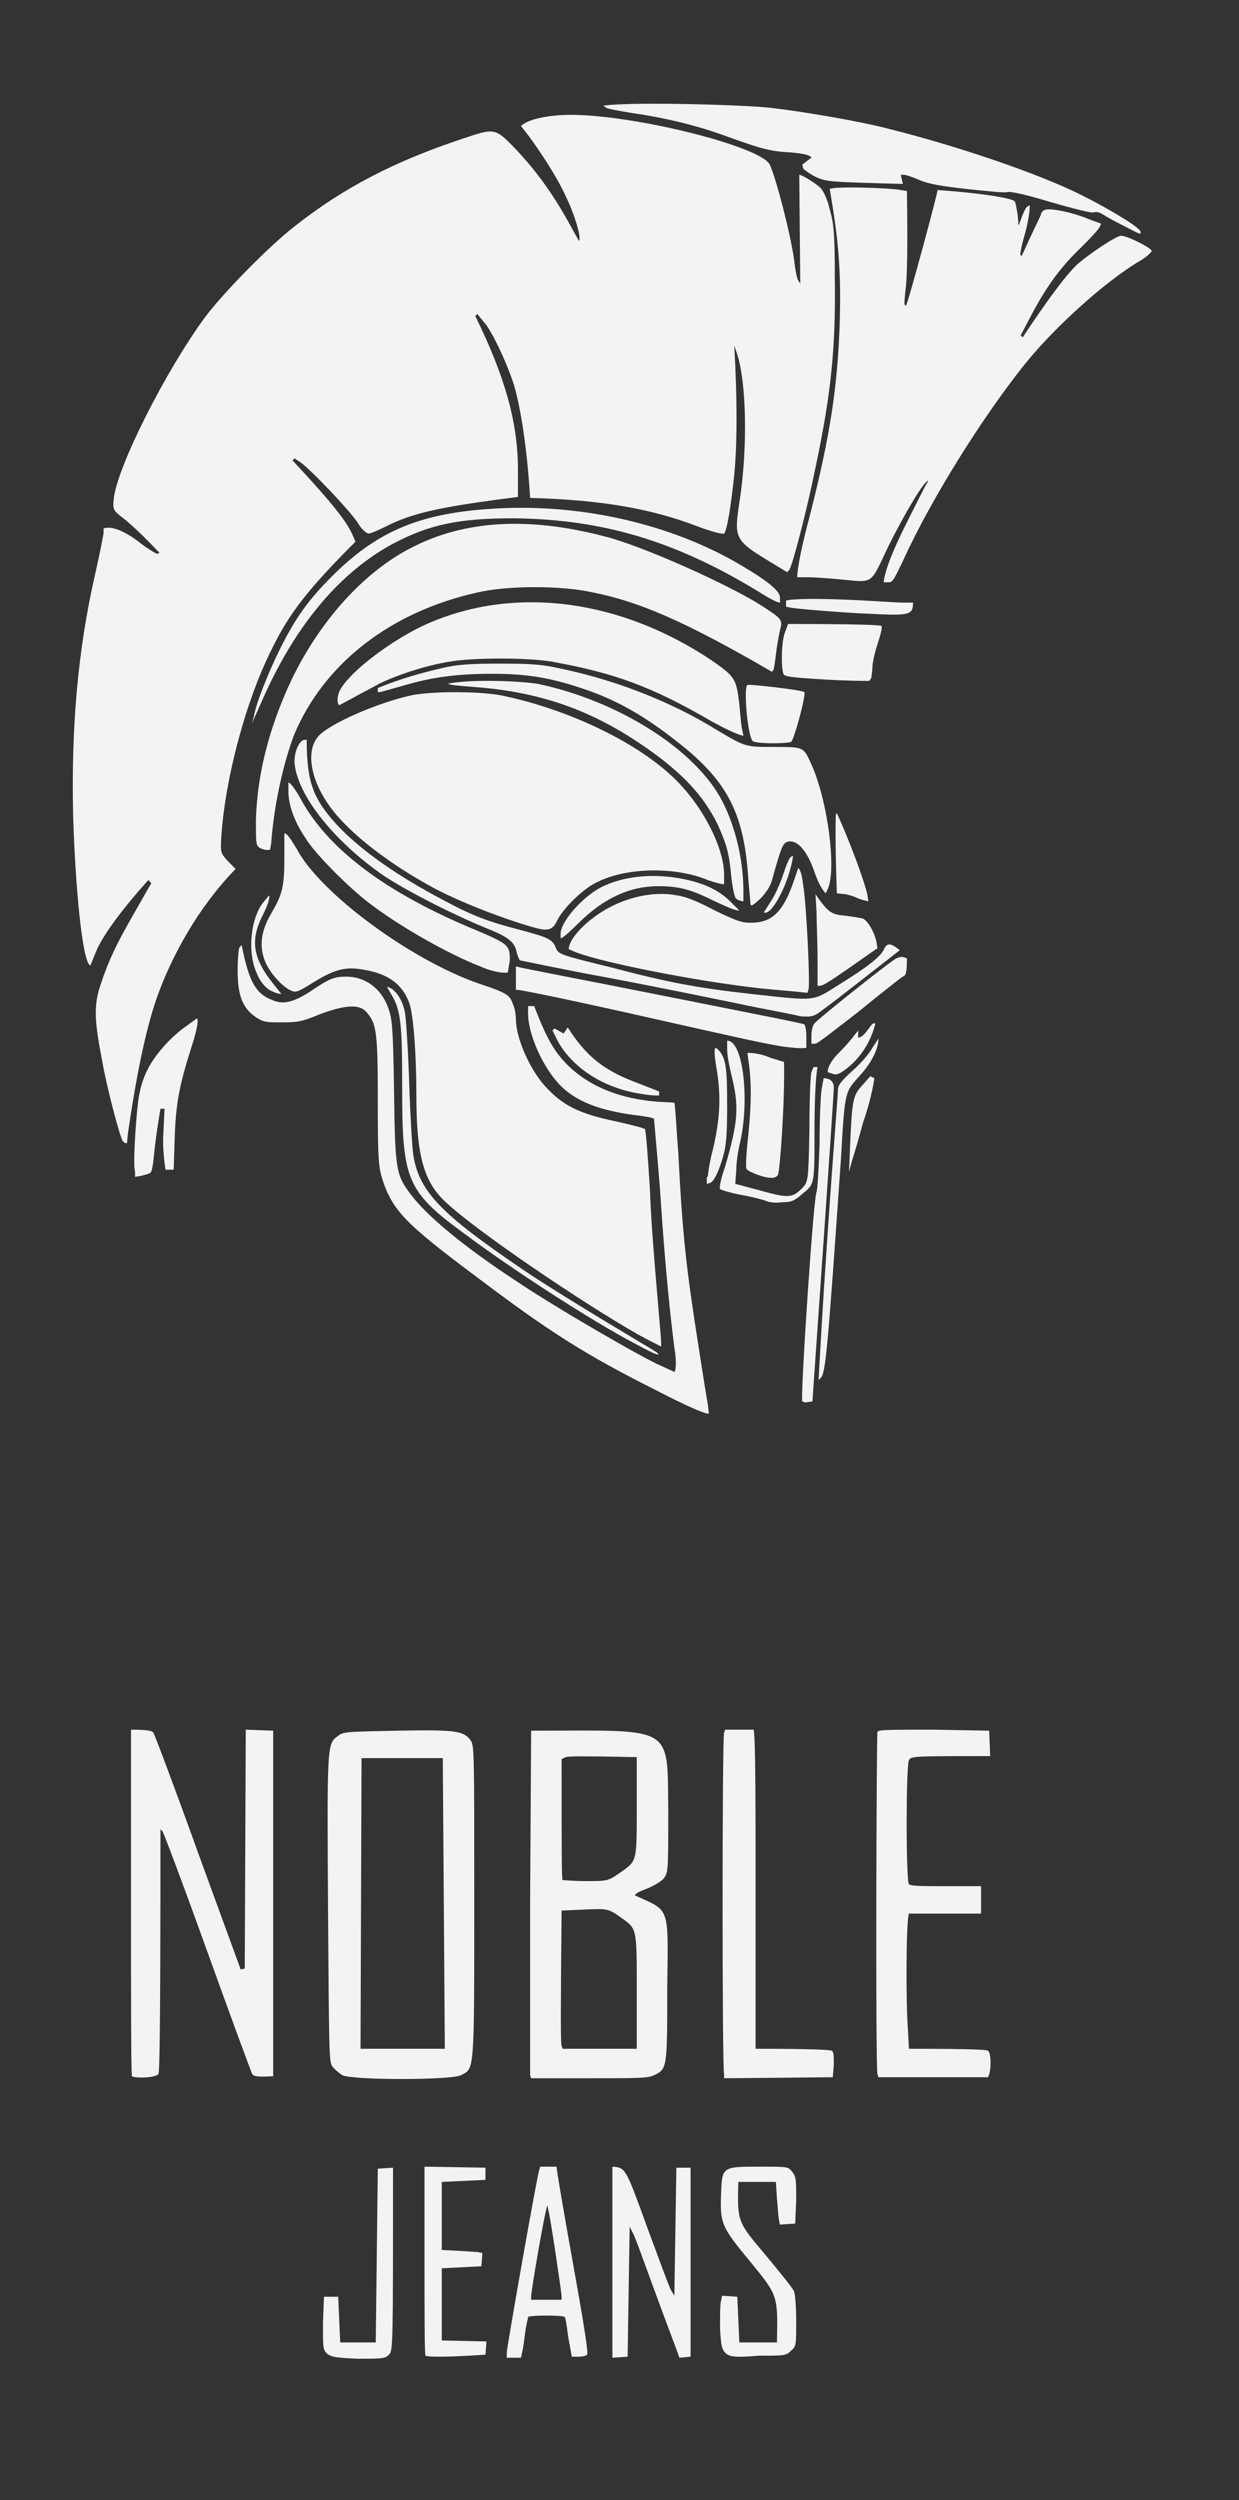 <?xml version="1.0" encoding="utf-8"?>
<!-- Generator: Adobe Illustrator 24.0.1, SVG Export Plug-In . SVG Version: 6.00 Build 0)  -->
<svg version="1.1" id="Layer_1" xmlns="http://www.w3.org/2000/svg" xmlns:xlink="http://www.w3.org/1999/xlink" x="0px" y="0px"
	 viewBox="0 0 122 246" style="enable-background:new 0 0 122 246;" xml:space="preserve">
<rect x="0" y="0" width="122" height="246" fill="#333333" stroke="none"/>
<style type="text/css">
	.st0{fill:#F3F3F3;}
</style>
<g>
	<g>
		<path class="st0" d="M110.6,22.2c-0.8-0.4-1.7-0.9-2-1.1c-0.3-0.2-0.7-0.3-0.9-0.2c-0.2,0.1-2.1-0.4-4.2-1c-2.3-0.7-4-1.1-4.3-1
			c-0.3,0.1-2-0.1-4-0.3c-2.6-0.3-3.8-0.5-4.7-0.9c-0.7-0.3-1.3-0.5-1.5-0.5h-0.3l0.2,0.9c-7.3-0.2-7.5-0.2-8.6-0.7
			c-0.6-0.3-1.1-0.7-1.2-0.8L79,16.2l0.9-0.7c-0.2-0.3-1-0.4-2-0.5c-2-0.1-2.8-0.3-6.4-1.6c-2.7-1-5.9-1.8-9.4-2.3
			c-1.2-0.2-2.3-0.4-2.4-0.5l-0.3-0.2C62,10,73,10.3,75.8,10.6c3.5,0.4,9.2,1.4,11.8,2.1c6.4,1.6,14.5,4.3,18.9,6.5
			c2.6,1.3,5.8,3.2,5.8,3.6V23C112.1,23,111.4,22.6,110.6,22.2z"/>
		<path class="st0" d="M82.6,57c-1.1-0.1-2.4-0.2-3-0.2l-1.1,0c0-0.9,0.5-3.3,1.2-5.9c2.1-8.2,2.8-13,3-19.6
			c0.1-4.2-0.1-7.1-0.7-10.9l-0.3-1.8c0.5-0.3,6.1-0.1,7,0.1l0.6,0.1c0.1,6,0,8.5-0.1,9.4c-0.1,0.9-0.2,1.8-0.1,1.8l0.1,0.1
			c0.2-0.2,3.1-11,3.1-11.3l0-0.1c4.4,0.3,7.3,0.8,7.6,1.1c0.1,0.1,0.2,0.7,0.3,1.3l0.1,1.1c0.5-1.4,0.7-1.8,0.9-1.9l0.2-0.1
			c0,0.7-0.2,1.8-0.5,2.9c-0.3,1-0.5,2-0.4,2l0.1,0.1c1.4-3.1,1.9-4,1.9-4.1c0-0.1,0.1-0.3,0.3-0.4c0.3-0.3,2.6,0.1,4.5,0.9l1.1,0.4
			c0,0.4-0.9,1.3-2,2.4c-2.2,2.1-3.6,4.2-5,6.9l-0.9,1.7l0.2,0.2c2.9-4.4,4.6-6.5,5.5-7.3c1.2-1,3.7-2.7,4.2-2.7c0.6,0,3,1.2,3,1.5
			c0,0.1-0.5,0.6-1.2,1c-3.4,2-8.6,6.7-11.5,10.4c-4.2,5.3-9.1,13.2-11.7,18.9c-1.1,2.3-1.1,2.3-1.6,2.3h-0.4c0.2-1.4,1-3.3,2.2-5.7
			c1.1-2.2,2-4,2.1-4.1l0.1-0.2c-0.4,0-2.3,3.2-3.9,6.4C85.6,57.7,86.1,57.3,82.6,57z"/>
		<path class="st0" d="M85.7,60.4c-2.6-0.1-7.4-0.5-7.8-0.6l-0.5-0.1v-0.6c0.7-0.2,3.1-0.2,5.7-0.1c2.6,0.1,5.2,0.3,5.8,0.3l1,0
			C89.9,60.5,89.6,60.6,85.7,60.4z"/>
		<path class="st0" d="M80.2,66.8c-1.6-0.1-2.8-0.2-3-0.4c-0.3-0.3-0.3-3.2,0.1-4.2l0.3-0.8c7,0,9.1,0.1,9.2,0.2
			c0.1,0.1-0.1,0.9-0.4,1.8c-0.3,0.9-0.5,1.9-0.5,2.3c0,0.4-0.1,0.8-0.1,1L85.6,67C83.5,67,81.6,66.9,80.2,66.8z"/>
		<path class="st0" d="M25,70.5c0.2-1.3,1.5-4.5,2.6-6.7c1.6-3.2,2.9-4.9,5.1-7.1c4.3-4.3,8.4-6.1,15.2-6.6
			c8.9-0.7,18.2,1.4,25.2,5.6c2.7,1.6,3.7,2.5,3.7,3.1v0.5c-0.3,0-1.2-0.5-2.3-1.2c-8.1-4.9-15.2-7-23.9-7.1
			c-5.4,0-8.3,0.6-11.9,2.5c-5.2,2.8-9.5,7.9-12.7,15l-1.2,2.7L25,70.5z"/>
		<path class="st0" d="M70.1,71c-6-3.5-9.7-4.8-15.8-5.9c-2.4-0.4-7.6-0.4-10,0c-2.5,0.4-5.4,1.4-7,2.2c-0.7,0.4-1.9,1-2.6,1.4
			l-1.3,0.7c-0.2-0.2-0.2-0.6-0.1-1c0.3-1.7,5.3-5.6,9.2-7.2c8.6-3.6,18.8-2.1,27.6,3.8c2.3,1.6,2.4,1.8,2.7,4.3
			c0.1,1.1,0.2,2.3,0.3,2.6l0.1,0.5C72.6,72.3,71.4,71.7,70.1,71z"/>
		<path class="st0" d="M74.1,72.9c-0.5-0.6-0.9-5.3-0.5-5.5c0.2-0.1,5.4,0.5,5.6,0.7c0.2,0.2-1,4.7-1.3,4.9
			C77.4,73.2,74.3,73.2,74.1,72.9z"/>
		<path class="st0" d="M25.7,83.5c-0.5-0.3-0.5-0.3-0.5-2.7c0.1-4.4,1.2-9,3.5-13.9c2.8-5.8,7.1-10.6,11.8-13
			c5.2-2.7,11.5-3.1,19.1-1.1c3.6,0.9,12.1,4.7,15.4,6.8c2,1.3,2.1,1.4,1.8,2.4c-0.1,0.5-0.3,1.5-0.4,2.4c-0.1,0.8-0.2,1.6-0.3,1.6
			l-0.1,0.1c-8.6-5-13.1-6.9-17.6-7.8c-3.1-0.7-8.4-0.7-11.4,0c-8.5,1.9-15,6.9-18,13.9C28,74.8,27,78.9,26.7,83l-0.1,0.6
			C26.3,83.7,26,83.6,25.7,83.5z"/>
		<path class="st0" d="M84.5,88.4c-0.2-0.1-0.7-0.3-1.2-0.4l-0.9-0.1c-0.2-5.8-0.1-7.6-0.1-7.7l0.1-0.2c1.4,3.1,2.7,6.7,3,8l0.1,0.7
			C85.1,88.6,84.7,88.5,84.5,88.4z"/>
		<path class="st0" d="M72.4,88.3c-0.1-0.2-0.3-1.1-0.4-2.1c-0.2-2.3-0.5-3.2-1.3-5c-1.4-2.9-3.5-5.1-6.9-7.5
			c-5.4-3.8-10.5-5.6-17.1-6.1c-1.3-0.1-2.5-0.2-2.5-0.3L44,67.3c2.2-0.5,7.2-0.3,9,0c8,1.7,15.5,6.5,18.1,11.5
			c1.3,2.5,2.1,5.8,2.1,8.9v1C72.7,88.6,72.5,88.5,72.4,88.3z"/>
		<path class="st0" d="M73.9,89c0-0.1-0.1-1.2-0.2-2.3c-0.4-6.6-2-9.8-7-13.7c-3.3-2.6-6.1-4.2-9.5-5.3c-3-1-5.3-1.4-8.7-1.4
			c-3.4,0-5.9,0.3-8.9,1.2c-1.1,0.3-2.1,0.6-2.2,0.6l-0.2,0v-0.4c2.2-0.9,4.3-1.5,6.5-2c1.3-0.3,2.6-0.4,5.6-0.4
			c3.4,0,4.2,0.1,6.4,0.6c5.1,1.1,10.5,3.2,15,6c2.7,1.6,2.7,1.6,5.5,1.6c2.9,0,2.9,0,3.6,1.5c1.7,3.6,2.6,10.6,1.7,12.5l-0.2,0.4
			c-0.4-0.4-0.8-1.2-1.1-2.1c-0.7-2-1.6-3.1-2.5-3c-0.6,0.1-0.7,0.3-1.6,3.5c-0.2,0.9-0.6,1.4-1.1,2c-0.4,0.4-0.9,0.8-1,0.8H74
			L73.9,89z"/>
		<path class="st0" d="M75.9,88.7c0.4-0.6,0.9-1.7,1.2-2.6c0.3-0.9,0.6-1.7,0.8-1.8l0.2-0.1c-0.4,2.7-2,5.6-2.7,5.6h-0.2L75.9,88.7z
			"/>
		<path class="st0" d="M53.1,91.4c-2.8-0.7-8.1-2.7-10.9-4.3c-3.6-2-6.8-4.4-8.7-6.5c-2.7-2.9-3.6-6.4-2.2-8.1
			c1.1-1.3,6-3.4,9.3-4.1c2.1-0.4,7-0.4,9.1,0.1c6.5,1.4,13.1,4.6,16.7,8.1c2.8,2.7,4.9,6.8,4.9,9.5l0,0.9c-0.4,0-1-0.2-1.6-0.4
			c-3.1-1.3-7.9-1.3-10.9,0.2c-1.3,0.6-3.2,2.4-3.9,3.7C54.5,91.4,54.1,91.6,53.1,91.4z"/>
		<path class="st0" d="M55.2,91.9c0-1.2,2.1-3.6,4-4.6c2.2-1.1,5.1-1.4,8.1-0.8c2,0.4,3.5,1.1,4.6,2.2l0.9,0.9c-0.5,0-1.5-0.5-2.6-1
			c-2.2-1.1-3.4-1.4-5.4-1.4c-2.8,0-5.4,1.2-7.9,3.7c-0.8,0.8-1.5,1.4-1.6,1.4h-0.1V91.9z"/>
		<path class="st0" d="M47.3,95.1c-3.1-1.2-7.9-3.9-10.9-6.2c-2-1.5-5.4-4.9-6.3-6.4c-1.1-1.6-1.7-3.3-1.7-4.6V77
			c0.2,0,0.7,0.7,1.2,1.6c2.7,5,8.5,9.3,17.2,12.9c3.3,1.4,3.4,1.5,3.4,3L50,95.7C49.3,95.8,48.2,95.5,47.3,95.1z"/>
		<path class="st0" d="M80.5,94.2c0-1.5-0.1-3.6-0.1-4.5l-0.1-1.7c1.2,1.7,1.5,2,2.9,2.1c0.7,0.1,1.5,0.2,1.8,0.3
			c0.5,0.3,1.1,1.3,1.3,2.3l0.1,0.6c-4.7,3.3-5.3,3.7-5.7,3.7h-0.2L80.5,94.2z"/>
		<path class="st0" d="M76.4,97.4c-6.1-0.5-16.9-2.6-19.7-3.7l-0.7-0.3c0-0.8,1.1-2.1,2.3-3c2.4-1.9,5.7-2.8,8.3-2.3
			c0.9,0.1,2.1,0.6,3.8,1.5c2.1,1,2.6,1.2,3.5,1.2c2.1,0,3.2-1,4.3-4.2l0.4-1.2c0.3,0.3,0.4,1,0.5,1.8c0.3,1.7,0.7,9.8,0.5,10.2
			l-0.1,0.3C78.7,97.6,77.5,97.5,76.4,97.4z"/>
		<path class="st0" d="M26.5,97.4c-0.4-0.3-0.9-0.8-1.2-1.6c-1-2.1-0.6-5.6,0.7-7.1l0.5-0.6c0.1,0.3-0.2,1.1-0.6,1.9
			c-1.3,2.5-1,4.3,1,6.8l0.8,1C27.3,97.8,26.9,97.6,26.5,97.4z"/>
		<path class="st0" d="M72.4,98.7c-2.9-0.6-8.8-1.8-13.1-2.6c-4.4-0.8-8-1.6-8.1-1.6c-0.1-0.1-0.2-0.4-0.3-0.7
			c-0.2-1.1-0.8-1.6-3.1-2.5c-3.4-1.4-8.3-3.9-10.4-5.4c-4.9-3.5-8.3-8-8.4-11c0-1,0.5-2.1,1-2.1h0.2c0,4.3,0.7,5.9,3.1,8.5
			c2.3,2.4,5.8,4.9,10.6,7.4c2.6,1.4,4.2,2,7.3,2.8c2.6,0.7,3.2,0.9,3.5,1.7c0.3,0.7,0.2,0.7,5.5,2c5.7,1.5,8.4,2,13.7,2.6
			c6.5,0.7,6,0.8,8.7-0.9c2.9-1.8,4-2.7,4.4-3.4c0.3-0.7,0.6-0.7,1.2-0.3l0.4,0.3c-1.3,1-6.5,5.1-7.5,5.8c-0.9,0.7-1.1,0.8-2.3,0.7
			C78.1,99.8,75.2,99.3,72.4,98.7z"/>
		<path class="st0" d="M79.9,101.9c0-0.4,0.1-1,0.3-1.2c0.3-0.4,6.7-5.5,7.9-6.3c0.3-0.2,0.7-0.3,0.9-0.2l0.3,0.1
			c0,1.4-0.1,1.7-0.4,1.8c-0.2,0.1-2.1,1.6-4.3,3.4c-2.2,1.7-4.1,3.2-4.3,3.2h-0.4V101.9z"/>
		<path class="st0" d="M77.2,103c-1.9-0.3-3.7-0.7-14.8-3.2c-6.7-1.5-11.1-2.4-11.5-2.4h-0.1v-2.3c0.7,0.2,7.1,1.4,14.6,2.9
			c7.5,1.5,13.7,2.7,13.8,2.8c0.1,0.1,0.2,0.6,0.2,1.2v1.1C78.9,103.2,78.1,103.1,77.2,103z"/>
		<path class="st0" d="M81.8,105.6l-0.3-0.1c0-0.6,0.5-1.3,1.1-1.9c0.6-0.6,1.3-1.4,1.5-1.7l0.4-0.5l0,0.7c0.3,0,0.6-0.3,0.9-0.7
			c0.3-0.4,0.5-0.7,0.6-0.7l0.2,0c-0.5,2-1.6,3.5-2.9,4.5C82.5,105.8,82.3,105.8,81.8,105.6z"/>
		<path class="st0" d="M62.9,107.6c-3.6-0.6-6.6-2.6-8-5.2l-0.5-1l0.2-0.2l0.9,0.5l0.4-0.6c1.8,2.8,3.5,4.2,6.7,5.4l2.3,0.9v0.4
			C64.1,107.8,63.5,107.7,62.9,107.6z"/>
		<path class="st0" d="M12.1,112.3c-0.3-0.4-1.6-5.4-2-7.7c-0.8-4.1-0.9-5.6-0.2-7.7c0.8-2.4,1.5-3.9,3.4-7.2l1.6-2.8l-0.3-0.3
			c-2.6,2.9-4.2,5.1-5,6.7L8.9,95c-0.8-0.2-1.5-8-1.7-14.8C7,71.4,7.7,63.9,9.3,56.8c0.5-2.2,0.9-4.2,0.9-4.4v-0.4
			c0.8-0.3,2.2,0.3,3.7,1.5c0.8,0.6,1.5,1,1.6,1l0.2-0.1c-1.6-1.7-2.6-2.6-3.3-3.2c-1.3-1-1.3-1-1.2-2.1c0.3-3.1,5.1-12.6,9-17.9
			c1.8-2.4,6.3-7,8.9-9c4.7-3.7,9.7-6.3,16.3-8.5c3.3-1.1,3.3-1.2,5.4,1c1.9,2,3.6,4.3,5.2,7.2l1,1.8c0.3-0.3-0.5-2.8-1.3-4.4
			c-0.8-1.8-2.5-4.4-3.7-6l-0.7-0.9c0.7-0.7,2.8-1.1,4.9-1.1c6.3,0,18.7,3.1,19.6,4.9c0.6,1.3,2,6.6,2.4,9.4c0.1,1,0.3,1.9,0.4,2
			l0.2,0.3l-0.1-10.7c0.3,0,1.7,0.9,2.1,1.3c0.3,0.3,0.7,1.2,0.9,2.1c0.4,1.4,0.5,2.4,0.5,6.6c0.1,6.7-0.3,11.3-1.9,18.8
			c-0.8,4-2.3,9.8-2.6,10.1l-0.2,0.2c-5.4-3.3-5.3-2.8-4.6-7.5c0.7-4.9,0.6-11.1-0.3-13.9l-0.3-0.9c0.3,5.2,0.3,9.6,0,12.7
			c-0.3,2.9-0.7,5.5-1,5.8c-0.1,0.1-1.3-0.2-2.6-0.7c-4.7-1.8-9.6-2.6-16.3-2.8l-0.2,0c-0.3-4.9-0.9-8.6-1.5-10.8
			c-0.5-1.8-1.9-4.9-2.8-6.2L47,30.9l-0.2,0.2c3,6.1,4.2,10.6,4.2,15.1l0,2.7c-7.9,1-10.4,1.6-13,2.9c-0.8,0.4-1.5,0.7-1.7,0.7
			c-0.2,0-0.7-0.4-1.1-1.1c-0.8-1.2-4.6-5.2-5.6-5.9l-0.6-0.4l-0.2,0.2c4.1,4.4,5.3,6,5.9,7.3l0.3,0.7c-4.9,4.9-6.6,7.2-8.3,10.7
			c-2.5,5-4.5,12.5-4.9,18.2c-0.1,1.7-0.1,1.7,0.6,2.5l0.8,0.8c-3.6,3.7-6.3,8.5-7.8,12.8c-1.1,3.2-2,7.7-2.8,13.2l-0.1,1
			C12.3,112.5,12.2,112.4,12.1,112.3z"/>
		<path class="st0" d="M83.7,112.9c0.2-4.8,0.3-5.1,1.2-6.1l0.8-0.9l0.4,0.2c-0.2,1.3-0.6,2.9-1.1,4.3c-0.4,1.5-0.9,3.2-1.1,3.8
			l-0.3,1.1L83.7,112.9z"/>
		<path class="st0" d="M13.3,115.3c-0.2-0.5,0-4.3,0.3-6.9c0.3-2.2,1-3.7,2.5-5.4c0.6-0.7,1.6-1.6,2.2-2l1.1-0.8
			c0.2,0.2-0.1,1.5-0.6,3c-1.1,3.5-1.5,5.3-1.6,8.9l-0.1,3h-0.8c-0.2-1.3-0.3-2.6-0.2-3.8l0.1-2.2h-0.4c-0.3,1.8-0.5,3.2-0.6,4.2
			c-0.1,1-0.2,2-0.4,2.1c-0.1,0.1-0.5,0.2-0.9,0.3l-0.6,0.1L13.3,115.3z"/>
		<path class="st0" d="M74.6,115.6c-0.5-0.2-1-0.4-1.1-0.6c-0.1-0.2,0-1.7,0.2-3.5c0.3-3,0.3-5.1,0-7.1l-0.1-0.8
			c0.8,0,1.6,0.2,2.3,0.5l1.3,0.4c0.1,3.7-0.4,10.8-0.6,11.1C76.4,116,75.7,116,74.6,115.6z"/>
		<path class="st0" d="M69.7,115.8c0-0.3,0.2-1.6,0.5-2.7c0.7-3,0.8-5.1,0.4-7.7c-0.2-1.1-0.3-2.1-0.2-2.2l0.1-0.1
			c1,0.8,1.1,1.9,1.1,5.7c0,2.9-0.1,4-0.4,5c-0.4,1.4-0.9,2.5-1.3,2.6l-0.3,0.1V115.8z"/>
		<path class="st0" d="M75.5,118.2c-0.2-0.1-1.3-0.4-2.4-0.6c-1.1-0.2-2.1-0.5-2.2-0.6c-0.1-0.1,0.1-1.1,0.5-2.2
			c1.3-4.5,1.4-5.9,0.6-9.1c-0.2-0.8-0.4-1.9-0.4-2.4l0-0.9c1.6,0,2.2,5.8,1.3,9.9c-0.2,0.8-0.4,2-0.4,2.8l-0.1,1.4
			c0.1,0,1.1,0.3,2.3,0.6c2.8,0.8,3.3,0.8,4.2-0.1c0.7-0.7,0.7-0.7,0.8-5.9c0-2.8,0.1-5.4,0.2-5.6l0.2-0.5h0.4
			c-0.2,1-0.3,3.6-0.3,6.4c0,5.1,0,5.1-1.1,6c-0.9,0.8-1.2,0.9-2.1,0.9C76.4,118.4,75.7,118.3,75.5,118.2z"/>
		<path class="st0" d="M62.8,131.3c-5.6-3.2-15.8-10.1-18.9-13c-2.2-2-2.9-4.7-2.9-10.5c0-4.2-0.3-8-0.7-9.1
			c-0.7-1.9-2.1-2.9-4.6-3.3c-1.7-0.3-2.8,0-4.9,1.3c-1.6,1-1.7,1-2.3,0.7c-0.9-0.5-2-1.8-2.4-2.8c-0.6-1.5-0.4-3,0.6-4.7
			c1.1-1.9,1.3-2.6,1.3-5.5l0-2.4c0.3,0,0.7,0.7,1.2,1.5c2.3,4.4,11.3,11,18,13.3c2.7,0.9,3,1.1,3.3,2c0.2,0.4,0.3,1.1,0.3,1.5
			c0,1.8,1.3,4.8,2.8,6.5c1.8,2,3.4,2.8,7.3,3.6c1.3,0.3,2.5,0.6,2.6,0.7c0.1,0.1,0.3,2.8,0.5,6c0.1,3.2,0.5,7.7,0.7,10.1
			c0.2,2.4,0.4,4.6,0.4,4.8v0.5C64.7,132.3,63.7,131.8,62.8,131.3z"/>
		<path class="st0" d="M62.5,132.2c-4.2-2.2-12.1-7.3-16.9-10.9c-5.6-4.1-6-5.3-6-14.3c0-6.1-0.1-7.6-1.1-9.2l-0.4-0.7
			c0.9,0.2,1.6,1.4,1.8,2.7c0.1,0.7,0.3,3.8,0.4,7c0.1,3.1,0.3,6.3,0.4,6.9c0.6,3.6,2.8,5.8,10.6,11.1c2.3,1.6,8.4,5.3,11.1,6.9
			c1.3,0.8,2.4,1.4,2.4,1.5v0.1C64.6,133.3,63.6,132.8,62.5,132.2z"/>
		<path class="st0" d="M80.8,132.3c0.1-2,0.5-8.2,0.9-13.9c0.4-5.7,0.8-10.6,0.8-11c0-0.6,0.2-0.9,1.4-2c0.8-0.7,1.7-1.7,2-2.3
			l0.6-0.9c0,1.1-0.8,2.5-1.8,3.6c-1.5,1.7-1.5,1.3-1.9,8.3c-1.3,18.7-1.5,21.1-2,21.5l-0.2,0.2L80.8,132.3z"/>
		<path class="st0" d="M79,137.9c-0.2-0.5,1.1-20.1,1.4-20.6c0.1-0.3,0.2-2,0.3-4.7c0-2.4,0.1-4.8,0.2-5.4l0.2-1.1
			c0.7,0,1,0.4,1,0.9c0,1-1.9,27.9-2,29.4l-0.1,1.5l-0.7,0.1L79,137.9z"/>
		<path class="st0" d="M64.8,136.9c-7.2-3.6-10.8-5.9-18.2-11.5c-6.7-5-7.9-6.3-8.9-9.2c-0.4-1.3-0.5-1.7-0.5-7.6
			c0-7.2-0.1-7.9-1.2-9.1c-0.7-0.7-2.1-0.6-4.5,0.3c-1.7,0.7-2.1,0.8-3.7,0.8c-1.6,0-1.8,0-2.6-0.5c-1.3-0.9-1.8-2.1-1.8-4.6
			c0-1.2,0.1-2.2,0.2-2.3l0.2-0.2c0.7,3.6,1.4,4.8,3,5.4c1.1,0.5,2.1,0.2,3.7-0.8c1.9-1.3,2.4-1.5,3.6-1.5c1.8,0,3.4,1.1,4.1,3
			c0.4,1.1,0.5,1.6,0.6,8.2c0.1,8,0.2,8.3,1.7,10.3c1.6,2.1,5.2,5.1,10.4,8.5c3.7,2.5,12.5,7.6,14.2,8.3l1.3,0.6
			c0.2-0.2,0.2-1.3,0-2.4c-0.4-3.2-0.9-7.7-1.4-15.4c-0.3-3.8-0.6-7-0.6-7.1c-0.1-0.1-0.6-0.2-1.3-0.3c-3.5-0.4-5.9-1.2-7.5-2.6
			c-1.8-1.5-3.5-5-3.6-7.3l0-0.9h0.6c1.3,3.4,2.1,4.7,3.6,6.1c2.1,1.9,4.9,3,8.4,3.3l1.8,0.1c0.1,0.3,0.2,2.6,0.4,5.1
			c0.4,8,0.8,11.4,2,19c0.4,2.6,0.8,5.1,0.9,5.6l0.1,0.9C69.5,139.2,67.3,138.2,64.8,136.9z"/>
	</g>
	<g>
		<path class="st0" d="M56.4,222.6c-0.9-5-1.6-9.1-1.6-9.4h-1.6l-0.1,0.3c-0.2,0.5-3.2,17.5-3.2,18v0.5h1.4l0.1-0.5
			c0.1-0.3,0.2-1.1,0.3-1.9c0.1-0.8,0.3-1.5,0.3-1.6c0.1-0.2,3.5-0.2,3.6,0c0.1,0.1,0.2,0.8,0.3,1.6c0.1,0.8,0.3,1.6,0.4,2.3h0.7
			c0.4,0,0.7-0.1,0.8-0.2C58,231.7,57.3,227.6,56.4,222.6z M55.4,226.3h-3.1l0-0.3c0-0.6,1.3-8.2,1.6-9l0.1,0.5
			c0.2,0.7,1.3,8.1,1.3,8.5V226.3z"/>
		<path class="st0" d="M62.5,186.5l0.2-0.2c0.1-0.1,0.6-0.3,1.1-0.5c0.5-0.2,1.2-0.6,1.5-0.9c0.5-0.6,0.5-0.6,0.5-6.9
			c-0.1-8.4,0.6-7.7-13.5-7.7l-0.1,16.8c0,9.3,0,16.9,0,17.1l0.1,0.3h5.7c4.9,0,5.8,0,6.4-0.3c1.3-0.6,1.3-0.7,1.3-8.6
			C65.8,187.4,66,188.1,62.5,186.5z M55.7,172.9c0.3-0.1,1.9-0.1,7,0v5.1c0,5.1,0,5.1-1.4,6.1c-1.4,1-1.4,1-3.6,1
			c-1.2,0-2.2-0.1-2.3-0.1c-0.1-0.1-0.1-2.8-0.1-11.9L55.7,172.9z M62.8,201.6h-7.4l-0.1-0.3c-0.1-0.1-0.1-3.2,0-13.3l2.3-0.1
			c2.3-0.1,2.3-0.1,3.7,0.9c1.4,1,1.4,1,1.4,6.8V201.6z"/>
		<path class="st0" d="M46.7,187.2c0-15.3,0-15.5-0.4-16c-0.7-0.9-1.5-1-7.2-0.9c-4.9,0.1-5.3,0.1-5.8,0.5c-1.1,0.8-1.1,0.7-1,17
			c0.1,14.1,0.1,15,0.4,15.5c0.2,0.3,0.7,0.7,1,0.9c1,0.5,10.7,0.5,11.7,0C46.7,203.5,46.7,204.2,46.7,187.2z M35.5,201.6l0.1-28.6
			h8l0.1,14.3l0.1,14.3H35.5z"/>
		<path class="st0" d="M86.4,204.1c-0.2-0.5-0.1-33.4,0-33.7c0.1-0.2,1.4-0.2,5.6-0.2l5.4,0.1l0.1,2.5c-7.5,0-7.8,0-8,0.4
			c-0.3,0.6-0.3,11.9,0,12.2c0.2,0.2,1.3,0.2,3.7,0.2h3.4v2.7h-7.1c-0.3,0.8-0.3,9-0.1,11.4l0.1,1.9c6.5,0,7.7,0.1,7.8,0.2
			c0.3,0.3,0.3,1.7,0.1,2.3l-0.1,0.3H86.5L86.4,204.1z"/>
		<path class="st0" d="M71.3,204.1c-0.2-0.4-0.2-33.2,0-33.6l0.1-0.3h2.8c0.2,0.5,0.2,7.6,0.2,16v15.4c5.6,0,7.4,0.1,7.5,0.2
			c0.2,0.1,0.2,0.5,0.2,1.4l-0.1,1.2l-10.7,0.1L71.3,204.1z"/>
		<path class="st0" d="M13,204.3c-0.1-0.1-0.1-7.8-0.1-17.1v-17c1.5,0,2.1,0.1,2.2,0.3c0.1,0.1,2.1,5.4,4.4,11.8l4.2,11.5l0.4-0.1
			l0.1-23.5l2.7,0.1v34c-1.7,0.1-2,0-2.1-0.3c-0.1-0.2-2.1-5.6-4.4-12s-4.3-11.7-4.4-11.8l-0.2-0.2c0,20.9-0.1,23.9-0.2,24.1
			C15.2,204.5,13.2,204.5,13,204.3z"/>
		<path class="st0" d="M71.5,231.6c-0.4-0.4-0.5-0.6-0.6-2.5c0-1.2,0-2.4,0.1-2.7l0.1-0.5l1.5,0.1l0.2,4.5h3.7
			c0.1-4.6,0.1-4.6-2.5-7.8c-3-3.6-3.1-3.9-3-6.8c0.1-2.7,0.1-2.7,3.8-2.7c2.8,0,2.8,0,3.2,0.5c0.4,0.5,0.4,0.8,0.4,2.8l-0.1,2.3
			l-1.5,0.1c-0.2-0.7-0.2-1.7-0.3-2.6l-0.1-1.6h-3.7c-0.1,3.9-0.1,3.9,2.6,7.1c1.5,1.8,2.8,3.4,2.9,3.7c0.1,0.3,0.2,1.6,0.2,2.9
			c0,2.3,0,2.5-0.5,2.9c-0.5,0.5-0.6,0.5-3.2,0.5C72.4,232,71.9,231.9,71.5,231.6z"/>
		<path class="st0" d="M60.3,222.6v-9.4c1.3,0.1,1.3,0.1,3.4,5.9c1.2,3.2,2.2,6,2.4,6.3l0.3,0.5l0.2-12.6H68v18.6l-1.1,0.1
			c-0.2-0.6-1.2-3.2-2.3-6.2c-1.1-3-2.1-5.8-2.3-6.1l-0.3-0.6l-0.2,12.8l-1.5,0.1V222.6z"/>
		<path class="st0" d="M41.9,231.8c-0.1-0.1-0.1-4.3-0.1-9.4v-9.2l6,0.1v1.2l-4.3,0.2v6.7c2.4,0.1,3.3,0.2,3.5,0.2l0.5,0.1l-0.1,1.3
			l-3.9,0.2v7.1l4.4,0.1l-0.1,1.3C43.4,232,42,231.9,41.9,231.8z"/>
		<path class="st0" d="M32.2,231.6c-0.4-0.4-0.4-0.6-0.4-3l0.1-2.6h1.4l0.2,4.5H37l0.2-17.1l1.5-0.1c0,17.7,0,18-0.4,18.4
			c-0.4,0.4-0.7,0.4-3.1,0.4C32.9,232,32.6,231.9,32.2,231.6z"/>
	</g>
</g>
</svg>
